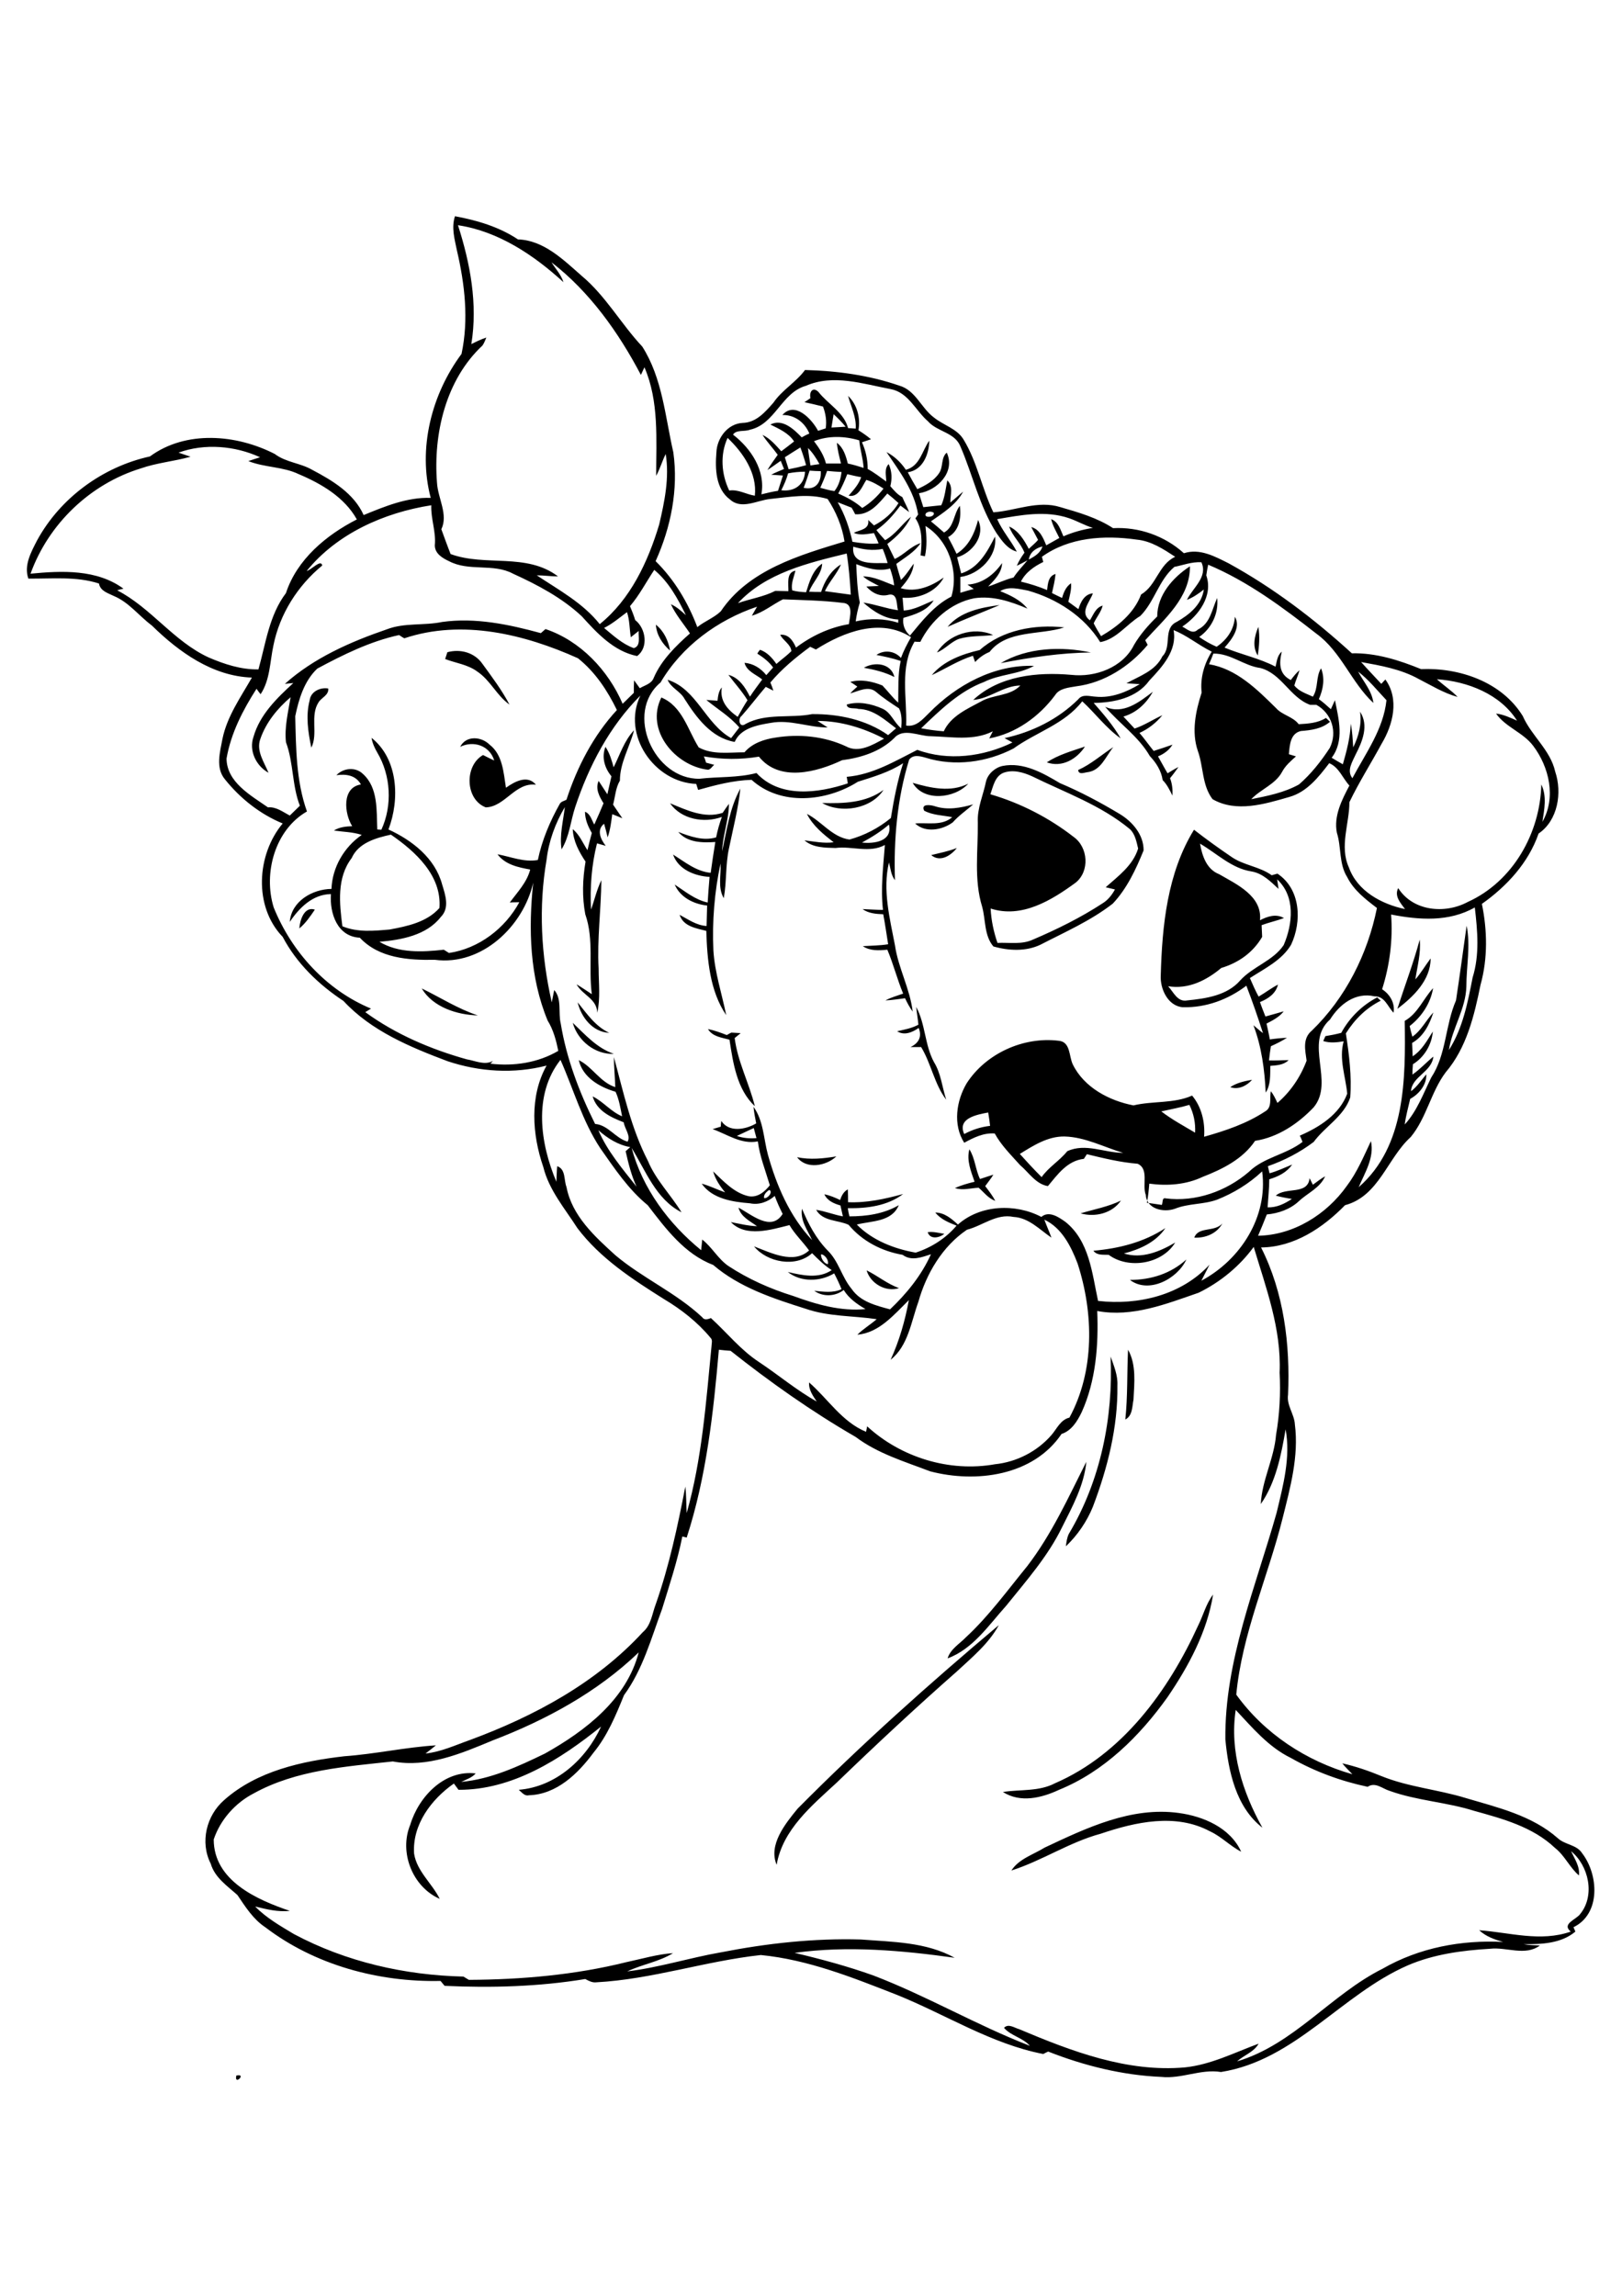 <?xml version="1.0" encoding="utf-8"?>
<!-- Generator: Adobe Illustrator 21.0.2, SVG Export Plug-In . SVG Version: 6.00 Build 0)  -->
<svg version="1.2" baseProfile="tiny" id="Layer_1" xmlns="http://www.w3.org/2000/svg" xmlns:xlink="http://www.w3.org/1999/xlink"
	 x="0px" y="0px" viewBox="0 0 595 842" overflow="scroll" xml:space="preserve">
<path d="M86.7,761.2C90.7,760.3,85.8,765.1,86.7,761.2 M383.2,677.6c15.3-7.2,31.8-15.1,49.2-12.7c9,1.2,18.9,5.4,22.9,14.2
	c-4.1-2.1-7.3-5.6-11.5-7.5c-12.5-6.7-27.3-3.4-40,0.9c-11.5,3.1-21.5,9.9-32.8,13.5C373.8,681.7,379,680.2,383.2,677.6
	 M292.6,663.3c23.4-23.6,48.4-45.9,73.8-67.3c-3.7,6.8-9.8,11.8-15.4,17c-15,13.2-29.7,26.9-44.1,40.8c-9.1,8.4-19.8,17.2-22,30.1
	C281.8,676.6,288,668.9,292.6,663.3 M439.5,596.2c1.9-3.8,2.9-8,5.5-11.4c-2.2,13.7-9,26.3-16.7,37.6c-10.2,14.3-23.3,27.3-39.8,34
	c-6.4,3-14.2,4.9-20.6,0.8c6.4-1,13.2-0.1,19.1-3.2C411.7,643.3,428.6,620.1,439.5,596.2 M376.8,574.4c9-11.7,15.1-25.2,21.7-38.3
	c-0.8,8.6-5.1,16.4-8.9,24c-5.2,10.7-13.1,19.6-20.5,28.8c-6.4,7.1-12.2,15.9-21.5,19.3c1.1-3.5,4.4-5.3,6.8-7.8
	C362.8,592.6,369.6,583.2,376.8,574.4 M392.1,562.5c11.6-19.4,16.3-42.6,15.3-65c1.2,3.4,2.7,6.9,2.5,10.6c0.2,15.3-3.6,30.3-9,44.5
	c-2.2,5.4-5.6,10.4-9.9,14.5C391.2,565.5,391.4,563.9,392.1,562.5 M413.8,495c3.1,5.5,2.3,12.2,2,18.3c-0.5,2.5-0.3,5.9-3,7.3
	C413.7,512.1,413.4,503.5,413.8,495 M317.9,465.9c4.1,2,7.6,5,11.9,6.5C324.9,474,319.3,470.7,317.9,465.9 M414.5,469.4
	c7.7,0,15-2.3,20.7-7.5C431.9,469.1,421.3,474.6,414.5,469.4 M340.3,451.9c2.1-0.3,4.1,0.3,6.1,0.6
	C344.6,454,341.2,454.7,340.3,451.9 M401.1,458.7c9.3-0.8,18.5-3.1,26.4-8.3c-3.5,5.2-9.4,7.8-15.2,9.3c6.5,2.1,13.2-0.7,18.8-4
	c-4.8,7.9-17.1,9.9-24.4,4.5C404.7,460.1,402.4,460.5,401.1,458.7 M438.1,453.9c1.5-4.2,7.4-1.9,10.3-5.2
	C446.4,452.4,442.2,454.1,438.1,453.9 M396.4,445c4.9-1.5,10.1-2.4,14.8-4.7C408,445,401.7,446.5,396.4,445 M292.4,424.4
	c4.8,1,9.6,0.5,14.4-0.3C303.1,427.6,295.8,429,292.4,424.4 M355.6,421.5c2.1,3.3,2.2,7.4,3.9,10.9c1.6-0.5,3.2-1.1,4.9-1.6
	c-0.9,1.5-2,2.8-3,4.2c1.3,1.7,2.7,3.5,3.7,5.4c-2.6-0.9-4.1-3.1-6.1-4.8c-2.9,0.1-5.8,1.1-8.7,0.1c2.3-1,4.7-1.7,7.2-2.3
	C356.2,429.6,354.5,425.6,355.6,421.5 M451.3,398.7c2.4-1.6,5.2-2.2,8-2.7C457.4,398.2,454.2,399.8,451.3,398.7 M259.7,377.4
	c2.4,0.5,4.6,1.3,6.9,2.2c0.4-0.2,1.2-0.7,1.7-0.9c1.1,0.1,2.3,0.1,3.4,0.2c-0.6,0.5-1.7,1.4-2.2,1.8c1.1,8.7,5.3,16.5,7.4,25
	c-6.6-6.2-8-15.9-9.3-24.4C264.7,380.5,261.4,380.2,259.7,377.4 M210.1,375.1c4.6,4.4,8.9,9.3,15.1,11.4
	C218.3,386.8,211.9,381.7,210.1,375.1 M336.1,369.3c3.4,6.3,3.1,13.9,6.5,20.2c2.6,4.2,3,9.2,4.5,13.8c-4.3-5.6-5.5-13.2-9.2-19.3
	c-1.3,0-2.6,0-3.9,0c3-1.4,4.3-3.8,3-7c-2.3,1.6-5.3,2.9-7.9,1.2c2.7-0.6,5.4-1.1,7.8-2.4C336.7,373.6,336.3,371.5,336.1,369.3
	 M211.9,367.6c3.4,4.2,6.5,8.8,11.6,11.2C217.4,378.5,213.2,373.1,211.9,367.6 M154.7,362.5c6.8,3.3,13.3,7.5,20.6,9.9
	C167.7,372.2,158.8,369.4,154.7,362.5 M512.6,370c2.7-8.5,5.9-16.8,8.2-25.4c0.5,5-0.9,9.8-1.6,14.6c2.1-2.4,3.7-5.2,5.6-7.7
	C524.8,359.5,518.4,365.6,512.6,370 M109.8,340.5c0.2-3,1.8-8.2,5.7-6.9C113.8,336.1,112.1,338.6,109.8,340.5 M341.6,313.6
	c3.2-0.8,6.4-1.4,9.4-2.6C348.9,313.7,344.9,316.4,341.6,313.6 M440.2,309.4c0.8,4.5,2.4,9.4,7,11.2c6.4,3.7,15.9,8,15,16.9
	c2.7-1.4,5.9-2.5,8.8-0.8c-2.7,1-5.5,1.6-8.2,2.6c0.1,1.4,0.1,2.8,0.2,4.3c-3.4,5.8-8.7,9.5-15,11.4c-5.5,4.6-12.1,7.9-19.5,6.7
	c2,2.1,3.4,5.9,7,5.2c6.9-0.7,14.7-1.8,19.5-7.4c4.7-5.1,12-7.1,15.9-12.9c3.3-7.7,4.4-17.8-2.4-24.1c0.2,1.2,0.3,2.3,0.5,3.5
	c-2.9-2.7-5.8-5.7-9.9-6.4C451.8,318.5,446.4,313,440.2,309.4 M438,304.3c4.5,3.5,9.1,6.8,13.8,10c4.5,3.1,10.3,3.5,14.7,6.7
	c0.7-0.2,1.4-0.4,2.1-0.6c8.6,5.7,9,17.6,5,26.1c-3.4,5.7-9.7,8.7-15.1,12.2c1,2.3,2,4.6,3.2,6.8c2.4-1.4,4.6-3.1,7.1-4.4
	c-0.8,3.3-3.6,5.2-6.6,6.4c0.6,1.8,1.3,3.5,2,5.3c2.3-0.6,4.5-1.3,6.7-1.9c-1.6,2.1-4,3.3-6.3,4.5c0.4,1.9,0.9,3.9,1.2,5.8
	c2.1-0.3,4.2-0.5,6.3-0.6c-1.9,1.2-3.9,2.2-5.9,3.1c-0.3,1.7-0.5,3.5-0.7,5.2c2.4,0.1,4.8-0.1,7.2-0.1c-1.8,1.8-4.3,1.9-6.7,2.1
	c-0.1,3.3,0.2,6.9-1.7,9.8c-0.4-8.3-1.5-16.8-4.5-24.7c1.2,1,2.3,2,3.5,2.9c-1.9-5.9-3.9-11.7-6.1-17.4c-6.7,5.1-14.8,8.1-23.3,7.9
	c-5.5-0.4-8.4-6.8-8.1-11.7C426.3,339.5,428.2,320.2,438,304.3 M339,297.3c-1.3-2.7,2.5-2.1,4-1.6c4.6,1.5,9.4,0.6,14-0.7
	c-2.5,2.2-5.3,4.1-7.5,6.6c-3.8,2.8-10,4-13.8,0.4c4.6-0.4,9.8,1,13.6-2.3C345.9,299,342.1,299,339,297.3 M301.6,294.5
	c7.8,0.2,16,0,22.5-4.8C319.6,296.7,308.5,298.5,301.6,294.5 M264.9,312.2c1.7-7.8,2.8-16,6.7-23c-0.8,7.4-2.7,14.7-4.2,22
	c-1.3,6-0.8,12.2-1.9,18.2c-2.3-3.9-0.9-8.5-1.2-12.7c-2.2,10.4-3.1,21.2-2.6,31.9c0.5,8.1,3.1,15.8,4.7,23.7
	c-6-8.8-7-20.4-7.3-30.9c-3.8-1-8.4-1.6-9.8-5.9c3.2,1.7,6.2,3.9,9.9,4.1c0.1-2.5,0.1-5,0.2-7.5c-4.9-0.5-9.9-3-11.9-7.7
	c3.8,2.5,7.5,5.6,12.1,6.6c0.2-3.1,0.4-6.3,0.7-9.4c-5.4-0.3-11.5-2.7-13.4-8.2c4.3,2.7,8.5,6.2,13.8,6.7c0.5-3.8,1.1-7.5,1.7-11.3
	c-4.7,0.3-10.2,0.3-13.6-3.7c4.4,1.7,9.2,3.4,13.9,2c0.5-2.5,1.2-5,2.1-7.5c-6.5,2.4-14.9,0.9-19-5c6.1,2.5,12.6,5.7,19.3,3.5
	c0.7-1.1,1.5-2.2,2.3-3.3C267.4,300.6,265.1,306.3,264.9,312.2 M334.8,287.1c6.6,1.9,13.9,3.6,20.4,0.3
	C350.2,292.9,338.8,294.1,334.8,287.1 M367.9,283.5c-3,1.4-3.6,5-4.6,7.8c11,3.2,21.5,8.6,30.5,15.6c5.4,3.8,6,12.6,0.8,16.8
	c-8.9,6.5-19.8,13.2-31.2,9.5c0.2,4.3,1.1,8.5,2.5,12.6c4.3-0.2,8.9,0.7,13-1.2c8.9-3.8,17.6-8.1,25.7-13.4c1.9-1.2,3.3-3,4.4-5
	c-1.1-0.3-2.3-0.5-3.4-0.8c4.6-4.1,10-8,11.9-14.2c-0.6-2.5-1.1-5.3-3-7.1c-10.6-8.8-23.7-13.4-35.9-19.4
	C375.3,283.2,371.4,282.1,367.9,283.5 M367.8,280.9c7.6-1.5,14.8,2.6,21,6.3c7.6,3.2,14.9,7.1,21.9,11.3c4.7,2.8,8.9,7.7,8.8,13.4
	c-2.8,6.9-6.1,14-11.3,19.5c-8.1,6.3-17.5,10.4-26.6,15.1c-5.3,2.5-11.6,2.2-17.2,0.6c-3.4-4-2.8-9.7-4.1-14.5
	c-3.1-10-1.5-20.6-1.6-30.9c-0.3-5.3,2-10.1,3-15.1C362.4,283.8,365,281.5,367.8,280.9 M395.5,282.4c4.7-2.1,8.6-5.6,12.9-8.4
	c-2.8,3.4-4.5,8.6-9.5,9.2C397.8,283.3,395.7,284.3,395.5,282.4 M384,279.6c4.2-2.8,9.3-4.2,14-5.8C395,278.4,389.6,281.6,384,279.6
	 M168.8,273.9c2.2-4.3,7.8-3.8,10.8-0.8c4.8,3.7,5.1,10.2,6,15.8c3.1-2.2,7.9-4.9,11-1.1c-7.6-1-11.3,8.1-18.4,8.3
	c-7.6-2.9-7.9-15.3-1-19.2c1.4,0.7,2.7,1.4,4.1,2C179.6,273.4,173.7,271.5,168.8,273.9 M225.1,281.4c2.3-4.6,3.9-9.8,7.5-13.6
	c-1.6,6.2-5.2,11.9-5.2,18.5c-1.6,2.7-1.7,5.8-2.5,8.8c1.1,1.7,2.3,3.3,3.4,5c-1.2-0.5-2.4-1-3.7-1.5c-0.4,2.8-0.7,5.7-1.7,8.5
	c-0.4-1.7-0.8-3.3-1.3-5c-2.9,2.3-1.2,5.8,0.6,8.1c-1.1-0.3-2.2-0.6-3.2-0.9c-2,7.9-2.6,16.1-2.2,24.3c1.3-3.6,2.1-7.3,3.8-10.8
	c-0.1,10.8-1.6,21.6-1,32.4c0,5.4,0.7,10.9-0.5,16.2c-0.2-5.2-5.4-6.4-7.6-10.4c1.9,1.1,3.7,2.4,5.6,3.6c-1.3-9.8,0.9-19.9-2.4-29.3
	c-1.2-6.3-1-12.9,0.1-19.3c-2.4-3.6-4.5-7.5-4.7-11.9c2.5,2,3.7,5.1,5.4,7.7c0.5-2.1,1-4.2,1.6-6.3c-1.4-2.4-2.5-5-2.5-7.8
	c2,0.8,2.4,3,3.4,4.7c1.2-2.6,2.3-5.2,3.4-7.8c-1.5-2.4-3.1-5.3-1.8-8.2c1.1,1.6,2.1,3.3,3.2,4.9c0.5-2.2,1-4.4,1.5-6.6
	c-2.5-3-3.7-7-2.2-10.8C223.7,276.3,224.4,278.9,225.1,281.4 M405.4,259.2c6.6,3,12.5-1.7,17.5-5.5c-2.4,4.3-6,7.7-10.8,9.1
	c1.4,1.5,2.7,2.9,4.1,4.4c3.6-1.2,6.7-3.3,10.2-4.9c-2.3,2.8-5.1,5-8.4,6.5c1.8,2.1,3.4,4.4,5.2,6.6c2.3-0.7,4.6-1.5,6.9-2.3
	c-1.2,2-3.1,3.4-5.3,4.3c1.2,2.1,2.3,4.2,3.5,6.2c1.3-0.8,2.6-1.6,4-2.3c-1,1.4-2,2.8-3.1,4.1c0.8,2,1,4.2,0.9,6.4
	c-1-2-2-4.1-3.6-5.7c-0.5-3.4-2.4-6.4-4.7-8.8C417.6,270,410.6,265.4,405.4,259.2 M113.6,256.8c0.4-3.2,3.9-4.8,6.8-4.3
	c0.3,2.4-2.4,3.3-3.5,5c-3.3,5-0.1,11.6-2.7,16.7C113,268.4,112.1,262.5,113.6,256.8 M316.9,244.9c3.9-2.3,10-1.7,11.2,3.4
	C324.6,246.5,320.8,245.6,316.9,244.9 M164.1,239.2c4.8-1.3,10,0.1,12.9,4.3c3.5,4.8,7.1,9.6,9.9,14.9c-4.7-3.3-7-8.9-11.8-12.1
	c-3.5-2.6-7.9-3.1-11.8-4.6C163.5,241,163.9,239.8,164.1,239.2 M367.1,243.2c9.8-5.8,22.3-6.2,33.1-3.9
	C389.1,239.4,378,241.1,367.1,243.2 M343.7,239.3c4.1-6.6,13.5-9.7,20.6-6.4c-4.2,0.5-8.4,0.2-12.5,1.4
	C348.8,235.4,346.7,238.1,343.7,239.3 M461.4,240.4c-2.1-3.2-1.2-7.2,0.2-10.5C462.2,233.4,461.9,237,461.4,240.4 M359.4,238.4
	c8.3-7.4,20.2-9.5,31-8.3c-8.8,2.9-21,0.8-27.4,9c-2,0.8-3.8,2.1-5.3,3.7c-0.2-0.6-0.6-1.7-0.8-2.3c-5.4,1.7-10.1,4.8-15.1,7.1
	C346.1,242.4,352.9,239.9,359.4,238.4 M240.6,229.1c2.9,2.3,4.6,5.9,5.2,9.5C243,236.2,240.8,232.8,240.6,229.1 M347.6,229.9
	c4.6-5.6,12.3-7.1,19.1-8C360.3,224.6,353.8,227.1,347.6,229.9 M301.2,460c-0.2,1.3,1.1,3.5,2.5,3.6
	C304.1,462.2,302.6,460.1,301.2,460 M439.7,474.1c-11.9,4.1-24.3,9.1-37.2,6.7c0.5,12.6-0.5,25.6-5.7,37.1c-1.6,3.3-3.7,6.8-7.4,8
	C379,541.3,358,544,341.2,539.6c-9.4-3.6-19.2-6.5-27.3-12.6c-16.1-9.3-31.4-20.1-45.9-31.6c-1.4-0.1-2.8-0.2-4.3-0.4
	c-2,23.2-4.6,46.7-11.8,68.9c-0.4-0.1-1.2-0.3-1.6-0.4c-1.8,9-4.7,17.7-7.4,26.5c-4,10.8-7.1,22.3-14,31.7
	c-3,7.4-6.1,14.9-11.2,21.1c-5.7,7.7-13.5,15.3-23.7,15.6c-1.6,0.4-2.6-1.1-3.7-2c13.6-1.1,24.7-11.2,30.2-23.2
	c-14.9,12-32.5,23.3-52.3,23.2c-0.6-0.8-1.1-1.5-1.7-2.3c-8.3,5.8-15.3,15.1-14.6,25.7c1,6.5,6.6,10.9,9.4,16.6
	c-10-4.4-15-17.1-10.8-27.2c3.1-10.3,12.5-20.2,24-18.8c-1.4,1.6-3.5,2.2-5.3,3.1c10.9-1,21-5.7,30.7-10.4
	c14.8-8.3,29.9-19.8,34.4-37.1c-15.2,14.6-34,24.8-53.6,32.3c-11.5,4.8-24,10.1-36.6,7.7c-17.3,1.9-35.4,3.1-51,11.7
	c-6.8,3.5-12.3,9.7-14.7,16.9c0,15.1,15.8,22.1,27.9,26.2c-4.3,0.5-8.6-0.6-12.7-1.6c4.1,4.2,9.2,7.1,14.2,10.1
	c19.1,10.2,40.7,15.1,62.2,15.6c0.5,0.3,1.5,0.9,2,1.2c19.4-0.1,38.9-1.8,57.8-6.5c5.7-1.2,11.3-2.9,17.1-3.3
	c-5.2,3.2-11.3,4.1-16.8,6.7c11.6-1.4,22.9-5,34.4-7c16.9-3.3,34.1-5.2,51.3-4.7c11.6,0.9,23.9,0.9,34.4,6.7
	c-19.4-2.7-39.2-4.5-58.7-1.8c9.7,2.3,19.4,4.9,28.9,8.3c19.6,7.5,37.8,18.2,57.4,25.8c-2.6-3-6.9-3.6-9.5-6.6
	c1.6-1.7,3.8,0,5.6,0.5c19.2,8.1,39.6,15.9,60.8,14c9.5-1,18.1-5.4,27-8.7c-1.7,3.1-5.4,4.2-7.9,6.5c20.8-6.2,34.4-24.5,53.4-34
	c13.4-7.7,28.9-10.6,44.2-9.8c-3.2-0.9-6.3-2-8.8-4.3c11.1,0.8,22.5,4.4,33.6,0.5c-3.5-2.9,2.1-4.4,3.5-6.5c5.5-6.8,3.1-17.7-3.4-23
	c1.3,2.8,3.3,5.6,2.9,8.9c-3.4-2.9-5.2-7.3-8.8-10.1c-8.1-7.7-19.2-10.7-29.7-13.6c-10.1-3.2-20.9-3.7-30.9-7.3
	c-2.7-0.8-5.3-3.4-8.1-1.5c-9.9-2.1-19.4-5.6-28.2-10.6c-8.2-4-14.1-11.1-20.2-17.6c-2.3,15.1,2.5,30.2,9.8,43.2
	c-9.7-7.5-12.5-20.7-13.6-32.4c-0.3-28.8,11.1-55.8,18.8-83.1c2.4-10,5.2-20.4,3.3-30.6c-1.6,9.4-3.6,19.5-9.1,27.4
	c0.4-8.7,4.9-16.7,5.6-25.4c1.3-7.5,1.7-15.2,1.3-22.8c0.7-16-5-31.1-9.5-46.1C454.8,464.3,447.7,470.2,439.7,474.1 M282.2,436.4
	c-1,0.6-2.2,1.8-1.9,3C281.6,439.7,283.7,437.1,282.2,436.4 M374.1,423.2c2.6,2.9,5.2,5.7,8,8.5c2.6-3.7,6.6-6,9.4-9.5
	c6.7-3.1,13.6,0.6,20.5,0.6c-7.1-2.1-13.9-5.8-21.5-6C384.4,416.7,379.1,420.1,374.1,423.2 M219.5,414.5c3.3,7.7,8.8,14.1,14,20.7
	c-1.9-4.1-3-8.6-4-13c0.4-0.4,1.3-1.1,1.7-1.5C226.7,419.9,222.9,417.5,219.5,414.5 M270.3,416.6c2.3,0.8,4.7,1,7.2,0.8
	c-0.3-1.2-0.7-2.5-1-3.7C274.4,414.7,272.4,415.6,270.3,416.6 M353.7,415.9c3-1.6,6.1-2.6,9.5-3c-0.2-1.6-0.4-3.3-0.7-4.9
	C358.3,408.8,351.1,410.1,353.7,415.9 M426,407.6c3.9,3,8.2,5.3,12.4,7.8c0.2-3.5-0.5-7-2.1-10.2C433,406.2,429.5,406.8,426,407.6
	 M204.1,433.4c0.1-1.9,0.1-3.8,0.3-5.7c3.2,1.1,2.4,5.1,3.4,7.6c2,10.6,10.4,18.2,18,25.1c10,8.4,22.2,13.7,31.8,22.7
	c0.8,1.2,2.1,0.7,3.2,0.3c5.9,5.4,10.9,11.7,17.6,16.1c7.1,4.7,13.7,10.3,21.2,14.5c-1.4-2.1-3-4.3-2.8-7c6.9,6,12.1,14.5,20.9,18.1
	c0.1-0.5,0.3-1.5,0.4-2c12.4,11.4,30.2,16.9,46.9,13.9c7.9-0.8,15.5-4.7,20.7-10.7c2-2.3,3.3-5.6,6.6-6.4c9.3-17.1,8.9-38.3,3-56.5
	c-2.4-6.3-5.8-13.1-12.2-16.1c0.8,2.2,1.8,4.4,2.6,6.6c-4.4-3-8.3-7.3-13.9-7.6c-6.3-1.3-11.3,3.2-17.1,4.7
	c-9,6.1-14.9,16.1-17.8,26.4c-2.7,7.4-3.7,16.1-10.2,21.3c3.2-7,5.3-14.3,6.7-21.9c-5.4,5.3-10.9,12-18.9,12.7
	c2.1-2.1,4.8-3.7,7.1-5.7c-8.7-1.3-17.6-0.9-26-3.8c-12-3.8-24.3-7.8-34-16.1c-10.5-4-17.4-13.3-24-21.9
	c-7.1-5.8-12.2-13.5-17.4-20.9c-6.6-10-9.8-21.6-14.6-32.4C195.5,401.5,198.2,419.5,204.1,433.4 M510.3,335.4
	c0.7,9.2-0.5,18.6-3.3,27.4c2.9,1.9,4.8,5.1,4.2,8.6c-2.2-2.2-3.2-6.1-7-6c-7-1.6-12.8,2.9-16.3,8.5c-9.7,8.6,1.8,22.8-6,32.2
	c-5.7,6-13.1,11-21.5,12.3c-4.5,6.7-12,10.4-19.2,13.2c-6.1,2.9-13,3.4-19.6,2.5c-0.2,2.3-0.4,4.7-0.9,7c1.8,0.3,3.7,0.5,5.5,0.8
	c0.4-0.8,0-2.8,1.4-2.4c11,1.4,22.2-2.6,30.5-9.7c5.5-5.4,13.6-6.3,19.7-11c-0.3-0.8-0.6-1.6-1-2.3c7.2-3.1,14.6-7.8,17.4-15.4
	c-0.6-6.4-3.1-12.7-1.3-19.2c-2.5,0.4-5,0.7-7.5-0.1c0.2-0.5,0.6-1.3,0.8-1.8c1.9-0.3,3.9-0.7,5.8-1.2c3-5.5,7.6-10.1,13.2-13
	c0.3,0.3,1,0.9,1.3,1.2c-5.4,2.7-9.6,6.9-12.8,12c1.2,7.7,2.2,15.7,1.6,23.5c-2.3,6.9-9.2,10.6-13.4,16.3c-5,3.8-10.8,6.8-16.8,8.9
	c0.2,0.9,0.4,1.8,0.6,2.6c2.9-0.8,5.6-2.1,8.3-3.2c-2,2.9-5.1,4.4-8.4,5.4c0,3.4-0.4,6.8-0.6,10.3c3.3,0.1,6.2-1.3,8.9-3.1
	c-2-0.3-4-0.7-5.9-1.2c3.7-3.3,11.7-0.1,12.4-6.4c0.4,0.8,0.8,1.6,1.2,2.4c1.5-1.1,2.9-2.2,4.5-3.1c-1.9,4.3-6.4,6.1-9.6,9.1
	c-3.2,3-7.5,4.5-11.8,4.9c-1,2.6-2.1,5.2-3.2,7.8c13-0.2,25.1-7.8,32.5-18.2c3.8-5,6.2-10.8,8.9-16.5c1.3,6.1-2.2,11.5-4.5,16.9
	c17.3-15.1,17.2-39.9,16.9-61c4.8-2.7,6.8-8.1,10.4-12c-0.9,5.5-4.2,10.5-8.6,13.9c0.3,1.3,0.6,2.6,1,3.9c3.3-2.3,5-6,7.7-8.9
	c-1.4,4.4-3.6,8.8-7.8,11.2c0.1,1.6,0.1,3.3,0.2,4.9c3.4-2.2,5.3-5.8,7.4-9.1c-0.4,4.9-3.2,9.5-7.3,12c-0.1,1.3-0.2,2.5-0.2,3.8
	c2.8-1.9,5.1-4.5,7.7-6.6c-0.6,5.7-7.9,7.3-8.2,12.7c2.3-1.7,3.8-4.1,5.6-6.2c0.2,3.8-2.7,7.3-5.9,9c-0.7,3.1-1.6,6.2-2,9.4
	c4.5-4.9,6.8-11.3,9.7-17.2c5.6-8.5,5.1-19.1,9.1-28.3c1.4-9.1,2.6-18.3,3.9-27.4c1.5,7.4-0.1,14.9-0.1,22.3
	c-0.2,8.2-5.2,15.3-6.4,23.3c5.1-8,6.9-17.4,8.7-26.6c2.6-8.3,1.8-17.2,0.8-25.7C531.5,338.2,520.6,337.4,510.3,335.4 M129,314.7
	c-5.5,7.2-4.5,16.6-3.4,25c5.5,2.3,11.6,1.7,17.3,1.2c6.5-1.2,13.7-2.7,18.3-7.9c0.9-11.9-8.8-20.7-17.8-26.9
	C137.9,307.3,131.5,309.1,129,314.7 M316.2,309c4.4,0.5,11.3-0.4,9.9-6.6C323.1,305,319.7,307.1,316.2,309 M499.3,242.8
	c2.4,2.7,4.9,5.3,7.4,8c0.4-0.4,1.1-1.2,1.5-1.6c5.2,7.2,2.8,16.6-1.4,23.6c-3.9,7.2-8.3,14.1-11.8,21.4c0,7.9-3.7,16.2-0.2,23.9
	c3.1,8.7,12,13.5,20.6,15.3c-1.6-2.2-4-4.7-2.5-7.7c5.4,8.5,17.1,9.6,25.5,5.1c16.6-7.5,26.6-25.3,27-43.1c2.1,4.3,1.1,9.2,0.4,13.7
	c5.1-8.9,2.5-20.1-3.4-27.9c-3.7-4.9-10.1-6.8-13.6-11.8c2.7,0.3,5.2,1.5,7.7,2.6c-6.2-9.8-18.2-14.4-29.4-15.2
	c2.5,2.3,5.3,4.1,7.6,6.5c-5.1-1.4-9.6-4.2-14.3-6.6C513.9,245.4,506.5,244.1,499.3,242.8 M445.1,239.7c-0.5,1.3-1,2.6-1.6,3.9
	c10.1,1.7,17.6,9.2,24.6,16.1c2.3,2.6,6.2,3.1,8.3,5.9c3.4-0.2,7-0.4,10-2.3c0.5,0.5,1,0.9,1.5,1.4c-3,2.6-6.9,3.1-10.7,3.4
	c-3.9,0.9-4.1,5.2-4.4,8.5c0.7,0.2,2,0.6,2.6,0.8c-1.9,1.7-3.9,3.4-5.1,5.7c-2.5,4.6-7.8,6.3-11.3,10c6-1.2,12.1-2.4,17.5-5.4
	c4.4-3.8,8.1-8.5,11.3-13.4c2.9-5.8,0.7-12.7-4.9-15.8c-0.6,0-1.7,0-2.3,0c-7.4-2.7-10.4-11.4-18.2-13.5
	C456.3,244.2,451.5,239.6,445.1,239.7 M430.5,231.1c1.4,7.5-4.2,13.5-8.9,18.5c-4.6,6.4-13,8.1-20.4,8.2c3.6,4.1,7.2,8.3,9.9,13
	c-5.4-3.8-9.3-9.2-14.1-13.6c-6.5,8.4-16.9,11.3-25.2,17.3c-9.8,5.1-21.6,6.7-32.2,3.4c-2.1-0.6-4.6-1.3-6.1,0.7
	c-4.4,14.3-5.7,29.3-5.2,44.2c-1.5-1.9-1.6-4.3-2.2-6.5c-2.4,10.1,0.3,20.5,2.2,30.4c1.2,8.3,5.5,15.9,6.5,24.3
	c-1.1-1.5-2-3.2-2.8-4.9c-2.4,0.3-4.8,0.7-7.2,0.8c2-1.1,4.3-1.7,6.5-2.5c-2.2-5.3-3.6-10.9-5.8-16.1c-3.1,0.3-6.3,0.5-9-1.3
	c3.1-0.2,6.2-0.2,9.3-0.7c-0.6-3.7-1.1-7.3-1.8-11c-2.6-0.1-5.4-0.3-7.6-1.9c2.5,0.1,5,0.3,7.5,0.3c-0.9-7.9,0.1-15.9,0.7-23.8
	c-5.7,3.1-12.1,0.3-18.1,1.1c-3.9-0.1-8.3-0.1-11.4-2.8c3.5,0.4,7.1,1.2,10.7,0.7c-3.7-2.9-7.6-6-9.8-10.4c5.4,2.7,9.2,8.5,15.6,9.4
	c5.5-1.5,10.7-4.2,15.2-7.9c1.1-6.8,2.4-13.6,4.5-20.1c-5.1,3.3-10.9,5-16.6,6.8c-11.5,7.3-28.3,9-39-0.7
	c-6.7,0.2-13.2,1.9-19.6,3.7c-0.2-0.5-0.5-1.6-0.7-2.2c-15.4-0.6-27.4-18-20.5-32.4c-11.3,11.3-18.9,25.8-23.9,40.9
	c-1.7,5.1-2.1,10.8-5,15.5c-0.8-5.2,0.6-10.4,1.2-15.5c-3.5,5.9-5.9,12.5-6.7,19.3c-3,17.4-2,35.2,1.9,52.3c0.3-1.5,0.6-3,0.9-4.5
	c2.9,3.2,1.4,8.3,2.4,12.3c2.1,12.8,6.8,25.2,12.6,36.8c4.8,0.4,7.4,5.2,11.9,6.5c1.3-2.1-1.1-4.8-1.4-7.1
	c-4.7-1.8-9.9-4.2-11.4-9.5c3.9,1.9,6.7,5.6,10.8,7.3c-0.6-3-1.1-6.2-2.4-9c-5.8-1.7-12-5.2-13.5-11.6c5,2.4,7.8,8.1,13.4,9.9
	c-0.1-3.7-0.5-7.3-0.5-11c3.5,12.9,6.3,26.1,12.5,38.1c2.9,7,8.4,12.4,12.3,18.8c-9.4-4.8-13.1-15.2-18.3-23.6
	c4,14.9,13.6,27.8,25.5,37.5c0.1-1,0.3-2.9,0.4-3.9c3.6,2.8,5.8,7.1,9.6,9.7c7.3,4.8,15.4,8.4,23.8,11c8.5,3.1,17.4,5.7,26.5,4.8
	c-3.1-1.8-6.1-3.9-8-7c-3.1,2.4-7.6,2.6-10.8,0.3c3.3,0.3,6.8,0.9,10-0.6c-0.8-2-1.7-3.9-2.7-5.8c-5.1,3.1-12.2,3.3-17-0.5
	c5.2,1.2,11.3,2.6,16.1-0.7c-2.7-1.7-5-4-7.2-6.2c-5.9,5.4-16.5,3.4-21.3-2.5c6.1,2.3,14.5,6.7,20.2,1.5c-2.3-3.2-5.2-5.9-7.2-9.3
	c-6.8,1.7-16,4.6-21.5-1.1c3.2,0.6,6.3,1.4,9.6,1.5c-2.6-1.9-5.9-3.4-6.8-6.8c4.8,2.5,12,9,16.2,2.3c-1.1-2.2-2.1-4.4-2.9-6.6
	c-2.5,2.2-5.8,3.4-9.1,2.7c-6.3-0.5-13.8-1.6-17.7-7.2c3,0.8,5.7,2.2,8.6,3.2c-1.9-2.3-3.6-4.8-4.4-7.7c3.8,3.6,7.7,7.9,13,9.1
	c3.3,0.6,5.9-1.6,7.8-4c-1.6-5.4-3.7-10.6-4.4-16.1c-6.1,1.2-11.2-2.6-16.6-4.5c0.7-0.2,2.3-0.7,3-0.9c0-0.5,0.1-1.6,0.2-2.1
	c2.8,4.3,8.9,3.2,12.8,0.9c-0.4-2-0.8-4.1-1-6.1c3.7,5.1,3.7,11.7,5.3,17.6c3.2,11.4,8,22.6,16.2,31.3c-1.7-3.7-4.4-7.2-3.7-11.5
	c2.3,5.5,5.1,10.9,9.4,15.3c4.1,4,5.2,9.8,8.8,14.1c3.2,4.7,8.9,6.1,14.1,7.5c6.1-5.8,11.5-12.4,15-20.2c-3.4,1.1-7.2,2.6-10.4,0.2
	c-7.6-1.3-14.8-5-19.8-11c-3.8-1.8-9.5-1.2-11.9-5.5c3.3,0.5,6.5,1.8,9.8,2.4c-0.3-1.4-0.6-2.7-0.9-4c-2.4-0.7-4.8-1.7-5.9-4.1
	c2,0.4,3.9,1.2,5.8,2.1c0.5-1.6,1.3-3.1,2.8-3.9c0.1,1.6,0.1,3.1,0.1,4.7c6.9,0.3,13.6-1.2,20.2-3c-5.8,4.4-13.3,5.3-20.3,5.2
	c0.1,0.8,0.4,2.3,0.6,3c6.2,0,12.6-0.9,18.1-4.1c-2.6,6.2-9.9,5.7-15.4,7.1c5.7,5.8,13.7,8.9,21.6,10.3c5.8-1.9,11-5.2,15-9.9
	c-2.8-1.1-5.8-2.3-7.8-4.8c3.3,0,5.9,2.2,8.3,4.4c8.2-7.3,21.1-7.8,30.6-2.8c2.8-2.4,6.4,0.1,8.8,1.8c8.8,7,9.8,18.8,12,29
	c14.7,1.7,30.6-2.1,40.9-13.3c-1,2-2,3.9-3,5.9c14.4-7.7,24.5-23.5,22.3-40.1c-4.8,4.5-10.5,8-16.6,10.4c-5,1.8-10.4,1.3-15.4,3.3
	c-4.2,1.5-10.4,0.1-10.7-5.1c-1.4-3.6,1.3-9.5-3-11.4c-6.3-0.5-12.4-2-18.6-3.5c-0.3,0.4-0.8,1.3-1.1,1.7c-6.1,0.7-9.6,5.7-13.2,10
	c-4.4-0.7-7-5-10.2-7.7c-3.3-3.7-6.9-7.2-9.3-11.6c-4.1-0.3-7.7,1.5-11.2,3.4c-4.2-6.6-2.9-15.4,0.9-21.8
	c7.1-11,20.9-17.2,33.8-15.6c4.3,0.4,3.7,5.6,5.1,8.6c4.1,8.5,13.4,13.4,22.3,15.1c7.1-1.7,14.8-0.6,21.5-3.6
	c3.5,4.2,4.8,9.8,4.4,15.1c7.8-2.2,15.6-4.8,22.4-9.3c2.7-1.5,1.5-5,2.1-7.4c1,1.3,1.7,2.8,2.4,4.3c4.8-4.1,8.5-9.6,10.7-15.5
	c-0.5-3.8-1.6-8.1,1.9-11c12.4-12,20.5-28.1,23.9-45c-4.2-3.2-8.5-6.5-10.9-11.3c-3.1-4.9-2.1-11-3.8-16.3c-1.2-6.1,1.8-12,4.6-17.3
	c-2.5-2.7-3.8-6.7-7.4-8.2c-3.9,5.1-8.2,10.6-14.7,12.4c-9,2.6-19.4,5.8-28.1,0.8c-3.9-5.1-3.3-11.9-5.4-17.7
	c-2.4-7-0.8-14.6,1.4-21.4c-0.6-5.3,0.9-10.5,3.7-15C439.3,236.4,435.4,233,430.5,231.1 M148.3,234.1c-0.5-0.3-1.5-0.9-1.9-1.2
	c-10.6,2.3-20.5,7.2-30,12.3c-4.8,4.5-6.8,11.2-8.1,17.5c0.3,11.7,0.3,23.7,4.3,34.9c-11.7,6.7-16.1,22.6-12.2,35.2
	c6.6,16.3,19.3,30.3,35.7,37.1c-0.5,0.3-1.6,1-2.1,1.3c11.1,8.1,24,13.6,37.2,17.3c3.1,0.5,6.6,2.3,9.6,0.6c-0.2,0.3-0.7,0.8-0.9,1
	c8.6,1,17.4-0.3,24.9-4.7c-0.8-3.9-1.8-7.7-3.9-11.1c-6.6-15.9-7.1-33.6-5.3-50.6c-3.6,16-18.9,30.6-36.1,28.3
	c-9.7,0.2-20.5-0.6-27.5-8.1c-8.3-0.4-11.1-9-10.6-16c-6.7,0.1-11.6,5-15.1,10.2c0.6-7.6,8.3-12,15.3-12.1
	c0.3-7.9,4.6-15.3,11.1-19.8c-3.3-1.1-6.8-1.1-10.2-1.6c2-1.3,4.4-1.5,6.7-1.6c-2.9-4.6-3.9-14.2,3.2-15.3c-1.9-3.4-5.4-3.9-9-3.4
	c2.6-2.7,7-3.1,9.7-0.5c5.7,5.1,5,13.5,5.3,20.4c0.4,0,1.1,0.1,1.5,0.1c4.1-8.9,3.5-19.9-1.5-28.3c-1-1.7-1.8-3.5-2.1-5.4
	c9.8,7.8,10.4,22.6,6.2,33.6c8.7,4,17.1,10.5,19.7,20.2c1.2,3.9,2.8,8.6-0.5,11.9c-5.2,6.7-14.4,8.4-22.5,9.1
	c7,4.2,15.7,3.8,23.6,2.9c0.5,0.3,1.4,0.9,1.9,1.2c10.9-1.6,20.6-9,25.8-18.6c-0.9,0-2.6,0-3.5,0.1c2.8-3.8,6.3-7.4,7.5-12.1
	c-4.4-0.8-9.2-1.8-12-5.6c4.9,0.9,9.7,3,14.8,2.1c1.5-7.2,4.4-14.1,8-20.5c0.5-1,1.6-1.1,2.5-1.6c3.9-12,9.9-23.6,18.5-32.9
	c-3.5-7.2-8-14-14.3-19C192.4,232.6,169.5,227,148.3,234.1 M299.3,238.2c-0.7-0.3-1.4-0.7-2.1-1c-5.3,3.9-10.4,8.1-14.6,13.1
	c0.4,1,0.8,2,1.1,3c-0.9-0.5-1.9-0.9-2.8-1.4c-3,3.5-5.8,7.2-8.8,10.6c-1.6,1.1-0.8,4.7,1.4,3c7.6-4.1,16.3-2,24.4-3.6
	c9.7-0.1,19.8,2,27.9,7.7c1-0.8,1.9-1.7,2.9-2.5c-4.1-3.1-8.3-7-13.8-7.1c-1.3-0.5-4.1,0.3-4.3-1.6c4.3-1.3,9.1-0.3,13.1,1.5
	c3.2,1.4,4.2,5.1,6.9,7.2c0.2-2.4,0.3-5.1-0.8-7.3c-2.9-1.9-5.8-3.8-8.5-6.1c-2.8-2.3-6.4-0.2-9.4,0.6c0.8-0.9,1.7-1.7,2.6-2.5
	c-0.9-0.6-1.7-1.2-2.6-1.7c3.9-1.1,8.1-0.2,11.8,1.3c2,2.1,3.7,4.4,5.8,6.3c0.1-5.1-0.2-10.3,0.9-15.3c-2.9-1-5.9-1.6-8.9-2.2
	c2.9-2,6.7-1.5,9,1.1c1-2.7,2.3-5.2,3.7-7.6C323.1,226.5,309.5,231.7,299.3,238.2 M221.6,230.3c3.4,2.8,6.7,5.9,10.9,7.4
	c2.7-0.8,1.6-4.2,1.8-6.3c-1,0.8-1.9,1.5-2.9,2.3c-0.5-3.1-0.4-6.2-1.4-9.2C227.3,226.5,224.6,228.8,221.6,230.3 M443.2,207.1
	c-0.3,1.3-0.5,2.6-0.7,3.9c2.6,7.5-2.8,14.8-8.8,18.8c1.8,0.9,3.8,3,5.7,1.1c4.6-2.2,5.2-7.5,7.1-11.6c0.6,5.6-2,11.1-6.6,14.3
	c2,1.4,4.1,2.6,6.4,3.6c3.8-2.6,6.4-6.3,6.7-11c2.3,3.9-1.2,8.4-3.8,11.3c6.2,2.6,12.8,3.9,18.7,7c0.5-1.9,0.6-4.1,2.3-5.5
	c-1,4.2-1.1,8.2,3.3,10.4c1-1.3,2-2.6,3.2-3.6c-0.5,1.9-1.4,3.7-1.9,5.6c1.7,2.2,4.5,3,6.8,4.1c2.1-3.2,1-7.2,3-10.4
	c1.5,3.7,0.8,7.7-0.8,11.3c1.5,1.1,3,2.4,4.4,3.7c0.5-1.1,1-2.2,1.5-3.3c1.4,6.9,3.5,14.9-1.2,21.1c1.3,0.8,2.7,1.6,4.1,2.4
	c1.4-4.9,2.7-9.8,2.9-14.9c0.6,2.9,0.7,5.8,0.9,8.7c2-4.1,3.2-8.5,2.5-13.1c3.3,5,0.9,10.9-1.6,15.7c-1.2,2.7-3.4,5.9-1.2,8.7
	c4.9-9.2,11.4-18,12.5-28.6c-3.4-3.6-6.5-7.5-10.4-10.5c2,3.8,5.1,7.1,5.6,11.5c-8.1-7.5-11.8-18.8-20.9-25.4
	C470.5,222.7,457.7,213.2,443.2,207.1 M314.1,206.9c0.2,4.7,0.4,9.5,1.3,14.1c-0.7,2.3-1.2,4.6-1.5,6.9c5.2-1.2,10.6-1.1,15.6,0.5
	c0-0.3,0-0.9,0-1.2c-4.9-0.2-9.2-3-12.8-6.2c4.3,0.6,8.4,2.2,12.7,2.8c-0.6-2,0-6.3-3.3-5.7c-3.2,0.9-6.2-0.6-8.3-3
	c1.5-0.1,3-0.1,4.6-0.2c-2-1.1-4.1-2-5.8-3.5c4.1,0,7.7,2,11.4,3.3c-0.2-2.1-0.8-4.2-1.5-6.2C322.3,209.7,318.1,208.4,314.1,206.9
	 M430.8,207.9c-5.7,4.8-7.3,12.8-12.5,18c-5,3-8.7,8.5-14.7,9.6c-5.9-9.5-15.9-15.9-26.5-18.9c-3.3-0.6-7.1-1.7-10.2,0.2
	c3.7,1.5,7.4,3.2,10,6.4c-6.1-2.6-12.7-4.8-19.5-3.8c-8.7,1.7-15.9,8.2-19.8,16c-0.5,0-1.6,0-2.1-0.1c-5.6,9.5-2.7,20.5-3.1,30.8
	c3.8,0.6,6.1-2.4,8.5-4.7c10-10.2,23.8-17.7,38.4-17.2c-5.7,3.2-12.5,3-18.3,5.9c-9.1,3.4-16.2,10.4-23.1,17
	c2.8,0.5,5.5,0.9,8.3,1.1c2.6-5.6,8.6-8.2,13.6-10.9c4.6-2.7,10.7-1.9,14.5-5.9c-6.3,0.1-11.1,4.8-17.3,5.3
	c9.6-8.9,23.5-10.3,36-9.2c8.8,1,18.9-2.7,23-11c2.3-3.9,5.3-7.3,8.5-10.4c0-7.8,5.7-14.3,12-18.4c0.1,11.5-9.4,19.3-16.4,27.1
	c0.2,0.4,0.7,1.3,0.9,1.7c-6.6,7.9-15.9,13.9-26.2,15.2c-2.8,0.5-6.2,0.7-7.8,3.3c-5.9,7.9-14.4,14-24.1,15.8c0.3-0.7,1-2,1.3-2.6
	c-7.1,3.6-15.2,2-22.8,1.8c-4.4,0-10-3.2-13.4,0.7c-5.1,5-12.2,7.2-19.1,8.1c-9.3,4.4-23,8.1-30.5-1.3c-6.6,1.1-13.5,1.1-20.2-0.1
	c0.3,0.7,0.6,1.5,0.8,2.3c0.7,0.2,2.2,0.6,3,0.8c-0.8,0.6-1.3,1.7-2.3,1.8c-12-1.4-23.1-14.5-17.1-26.5c7.7,3.2,9.7,11.9,13.7,18.3
	c5.1,2.8,11.2,1.8,16.8,1.8c2.8-3.3,7.2-4.8,11.4-5.4c8.7-1.4,17.8-0.5,25.8,3.2c4.7,2.6,9.8-0.5,14-2.8c-7.5-3.9-15.8-6.5-24.4-6.5
	c1.2,0.8,2.5,1.6,3.7,2.4c-7,0-13.8-3-20.8-1.7c-4.9,0.8-11.1,1.9-13.3,7c-8.6-1.5-14-8.9-18.4-15.8c-1.5-2.8-5-4-6.2-7
	c10.7,3.4,13.8,16.1,23.3,21.4c1-1.3,2-2.6,3-3.9c-3.5-4.1-8.1-6.8-12.1-10.1c1.4,0.1,2.7,0.2,4.1,0.3c0.2-1.7,0.4-3.6,1.6-4.9
	c-0.9,4.9,2.1,8.2,5.8,10.8c1.2-2.1,2.3-4.1,3.6-6.1c-2-3.3-4.7-6.2-7-9.3c3.9,1,6.2,4.6,7.9,8c1.4-2.2,3-4.2,4.5-6.3
	c-2.3-1.9-5.6-2.9-6.5-6.1c3.2,0.2,6,2,8,4.5c0.8-0.9,1.7-1.9,2.5-2.8c-1.5-2.1-3.6-3.7-5.8-5.1c0.2-0.4,0.7-1.1,1-1.4
	c2.6,0.9,4.5,3,6,5.2c1.8-1.6,3.8-3,5.5-4.7c-0.2-2.5-3-3.8-4.1-6c3.1-0.3,4.7,2.2,5.8,4.7c5.7-4.3,12.3-7.4,19.4-8.6
	c0.3-2.7,1.9-7.6-2.3-7.8c-7.3-0.9-14.6-1-21.9-1.3c-3.8,1.9-7.2,4.8-11.4,6c0.6-1.1,1.3-2.2,1.9-3.3c-14.5,4.9-27.6,14.5-35.4,27.8
	c-13.3,11.1-2.4,35.6,14.3,35.3c7-0.8,14-0.3,20.9-2.1c8.6,9.3,22.6,7.4,33.5,3.8c-0.1-0.6-0.3-1.8-0.4-2.4
	c9.5-0.8,17.6-5.7,25.9-9.9c11.3,4.2,24.3,2.5,34.9-2.7c-0.7-0.4-2.2-1.2-2.9-1.6c10.1-2.2,19.6-6.9,27-14.2c1.6-2.1,4.2-1.1,6.4-1
	c5.8,0.6,11.4-1.7,16.2-4.6c-1.6-0.1-3.3-0.2-4.9-0.3c4.8-2.7,10.6-4.5,13.2-9.9c3.6-3.6,0.1-10.2,5.2-12.6c4.6-2.6,9.2-6.3,10-11.9
	c-1.9,1.5-3.9,2.9-6.2,3.8c2.1-4.4,7.8-8.4,5.3-13.8C437.1,206,433.9,207.3,430.8,207.9 M270.7,221.2c4.5-1.6,9.4-2.3,13.7-4.5
	c1.6,0,3.2,0.1,4.8,0.1c0.1-2.5-0.9-6.9,2.6-7.5c-0.6,2.4-1.7,4.7-1.2,7.2c1.7,0.5,3.4,0.6,5.1,0.7c1.2-3.8,2.4-8.1,5.9-10.5
	c-0.2,4-3.5,6.7-4.8,10.3c1.5,0.1,2.9,0.1,4.4,0.1c1.3-4,3.6-7.9,7.3-10.1c-1.5,3.5-4.3,6.3-5.9,9.8c3.2,0.4,6.3,0.9,9.5,1.3
	c-0.3-5-0.7-10.1-1.5-15.1C296.3,206.5,281,210.1,270.7,221.2 M377.4,205.2c2.1-1.1,4.3-2.4,5-4.8C380,201,377.8,202.5,377.4,205.2
	 M313,200.5c-0.8,7.1,7.9,5.9,12.6,6c-0.5-1.8-1.1-3.5-1.8-5.2C320.1,202.1,316.5,201.5,313,200.5 M382.2,204.2
	c0.2,0.6,0.3,1.2,0.5,1.9c-3.3,1.6-6.5,3.8-8.2,7.2c3.3,0.8,6.5,1.8,9.6,3.1c0.3-2.3,0.4-5.1,3.1-5.9c-0.2,2.4-0.8,4.7-1.3,7
	c1.2,0.6,2.4,1.2,3.7,1.8c0.6-2.1,1.4-4.1,3.3-5.4c0.2,2.3-0.5,4.6-1,6.8c1.2,0.9,2.5,1.8,3.7,2.7c0.8-2.6,2.2-5.5,5.3-5.8
	c-1.1,3.2-5,7-1.1,9.9c1.3-2,2.1-4.7,4.7-5.4c-0.6,2.4-2.3,4.3-3.3,6.5c0.8,1.6,1.7,3.1,2.7,4.7c6.2-3.6,12.1-8.4,14.7-15.3
	c5.6-3.2,6.4-11,12.5-13.8c-4.3-2.8-8.8-5.8-14.1-6.3C405.1,196.2,392.2,197,382.2,204.2 M339.7,188.2c-1.3,2,3.5,1.6,2.8-0.2
	C341.5,187.5,340.6,187.5,339.7,188.2 M112.5,209.4c1.6-0.3,5.3-4.5,5.7-2c-9,7.4-15.6,17.8-17.9,29.3c-1.3,6-1.2,12.6-4.7,17.9
	c-0.4-0.5-1.2-1.5-1.5-2c-5,7.8-9.4,16.3-11,25.6c0.1,8.7,8.9,13.5,15.2,17.9c3-0.3,5.5,1.7,8,3c1.2-1.2,2.5-2.4,3.7-3.6
	c-2.9-7.5-2.3-15.8-5.1-23.3c-0.6-5.5,0.8-11,1.7-16.5c-4.8,4.1-9,9.2-11.1,15.3c-1.6,4.4,1.4,8.5,3,12.4c-4.6-2.5-7.3-8.2-5.5-13.2
	c2.3-8.1,8.6-14.2,14.6-19.7c-0.8,0.1-2.4,0.2-3.1,0.3c10.6-9.5,24-15.4,37.4-20c6.5-2.5,13.6-1.3,20.3-2.7
	c12.2-1.7,24.5,0.9,36.2,4.1c0.6-0.5,1.1-1,1.7-1.5c12.8,4.3,23,15.1,28.3,27.4c1.4-1.3,2.7-2.7,4.1-4c0-1.5,0-3.1,0.1-4.6
	c0.7,1,1.4,1.9,2.1,2.9c1.8-1.1,4.3-1.6,5.1-3.8c2.8-6.5,8-11.6,13.3-16.3c-2.4-3.6-5.2-6.8-7-10.7c2.1,0.9,3.8,2.5,5.5,4
	c-3-6.1-6.3-12.2-11.6-16.6c-3,4.5-5.4,9.2-8.9,13.3c0.7,1.7,1.4,3.4,1.9,5.1c3.9,3,5,10.1,0.7,13.2c-8.5-1.7-14.7-8.4-20.3-14.6
	c-7.3-6.8-16.2-11.5-25.2-15.6c-7.2-3.9-16.2-0.7-23.5-4.6c-2.4-1.1-5.2-2.8-5.2-5.8c0.5-5-1.5-9.7-1.3-14.7
	C140.9,188,123.6,195.7,112.5,209.4 M325.5,181c-3.1,3.6-6.5,8-11.8,7.6c-0.4-0.8-0.8-1.6-1.3-2.4c-1.7-0.7-3.4-1.3-5.1-2
	c2.6,4.5,4.3,9.4,5.4,14.5c3.2,0.5,6.4,0.9,9.6,0.6c-0.5-1.3-1.1-2.5-1.7-3.8c-2.4,0.3-5.1,1-7.4-0.1c2.3-1.1,5.8-1.2,5.3-4.7
	c0.7,0.7,1.4,1.3,2.1,2c3.7-1.9,6.9-4.7,9-8.2C328.3,183.3,326.9,182.1,325.5,181 M310.8,173.9c-0.9,2.4-2,4.8-3.3,7.1
	c3.2,1.4,6.2,3,8.8,5.3c3-1.8,5.6-4.3,7.8-7.1c-1.9-1.3-4-2.5-6.3-3.2c-1.6,2.4-2.8,6.5-6.5,5.8c1.8-2.1,3.7-4.1,4.6-6.8
	C314.1,174.7,312.5,174.3,310.8,173.9 M289.1,173.6c-0.6,2.2-1.5,4.2-2.5,6.2c4.7,0.6,8.5-1.9,8.7-6.8
	C293.2,173,291.1,173.2,289.1,173.6 M303.4,172.7c-0.7,2.1-1.6,4.2-2.5,6.2c1.7,0.4,3.4,1,5.2,1.2c1.6-2,2.3-4.5,2.6-7
	C306.9,173,305.2,172.9,303.4,172.7 M297,172.6c-0.7,2.1-1.4,4.3-2.2,6.3c4.5,1,6.5-2.1,6.3-6.1C299.8,172.8,298.4,172.7,297,172.6
	 M296.4,164.3c0.2,2.1,0.6,4.3,0.9,6.4c1.1-0.2,2.2-0.3,3.3-0.5C299.4,168,298.1,166,296.4,164.3 M287.9,167.7
	c0.5,1.5,0.9,2.9,1.4,4.4c2.1-0.4,4.3-0.9,6.4-1.5c-0.6-2.2-1.3-4.4-2.1-6.5C291.6,165.3,289.8,166.5,287.9,167.7 M65.5,166
	c1.5,0.5,2.9,1,4.4,1.5c-6,1.7-12.3,2.2-18.3,4.3c-18.5,5.7-33.8,20.3-40.4,38.6c11.4-1.1,24.3-1.7,34.1,5.5
	c-0.6,0.1-1.8,0.4-2.3,0.6c12.4,6.4,20.7,18.7,33.5,24.6c5.8,2.5,11.9,4.5,18.3,4.4c2.7-9.5,3.9-19.8,10.1-28
	c4-12.3,14.8-21.3,26-27c-4.5-8.1-13-13.1-21.3-16.6c-5.8-2.8-12.5-2.4-18.5-4.8c1.4-0.5,2.8-0.9,4.3-1.4
	C86.3,163.5,75.1,162.5,65.5,166 M267.5,179.9c3.3-0.5,6.2,1.4,9.4,1.9c0.9-8.2-4.3-15.8-10-21.2
	C264.1,166.7,264.6,173.9,267.5,179.9 M298.6,161.8c1.9,2.5,3.6,5.1,4.4,8.2c1.8,0,3.7,0,5.5,0c-0.6-2.5-1.3-5-1.5-7.6
	c2.4,1.8,3.3,4.8,4,7.6c2,0.4,3.9,1,5.8,1.6c-0.2-3.4-1.3-6.7-1.6-10.1C309.8,159.9,303.9,159.7,298.6,161.8 M305.8,151.9
	c-0.3,1.6-0.5,3.3-0.8,4.9c1.7-0.1,3.4-0.2,5.2-0.3C308.9,154.9,307.4,153.4,305.8,151.9 M295.6,141.5c-8.9,2.5-11.3,14.1-20.5,16.1
	c-2,0.8-5-0.1-6.2,1.8c6.6,5.1,12,13.2,10.4,21.9c2-0.5,4.1-1,6.1-1.3c0.6-1.9,1.2-3.7,1.8-5.6c-1.4-0.1-2.9-0.2-4.3-0.3
	c1.5-0.8,3.1-1.4,4.7-2.1c-0.3-0.7-0.9-2.2-1.2-3c-1.6,1.1-3.2,2.3-4.9,3.4c1.2-2,2.5-3.8,3.8-5.6c-1.8-2.5-3.9-4.7-5.6-7.3
	c2.8,1.3,4.9,3.8,6.9,6c1.6-1.2,3.2-2.4,4.7-3.6c-2-3.1-5.5-4.6-8.7-6.2c4.4-2.3,8.6,1.7,11.5,4.7c0.9-0.5,1.8-1,2.8-1.4
	c-1.7-4.1-5.4-6.9-9.9-6.8c4.6-5.2,10.8,1.5,13.1,5.8c0.7-0.2,2.1-0.7,2.8-0.9c0.4-2.7,0-5.4-1-8c-2.3-0.6-4.5-1.1-6.8-1.6
	c0.6-0.4,1.7-1.1,2.2-1.5c-0.5-2.2,0.8-4.3,2.9-2.3c3.5,4.5,9.4,7.5,10.9,13.3c0.9,0.1,1.9,0.1,2.8,0.2c0.3-4.2-1.7-8-2.8-12
	c3.4,3.2,4.6,8.2,3.8,12.6c1.6,1,3.2,2.1,4.6,3.3c-1.1,0.4-2.2,0.7-3.3,1.1c1.4,3.1,2.1,6.4,2.1,9.8c2.4,1.3,4.6,3,6.8,4.6
	c0-2.2-0.8-4.7,0.9-6.4c1.2,2.6,1.3,5.4,0.6,8.1c1.3,1.5,2.6,3.1,4.4,4c0.8,1.9,1.8,3.6,2.5,5.5c-1.1-0.8-2.1-1.6-3.2-2.4
	c-2.5,3.4-5.3,6.6-8.8,9c1,1.3,2.1,2.5,3.2,3.7c3.8-2.1,6.2-5.9,9.5-8.6c-1.9,4.1-5.2,7.3-8.7,10c0.9,1.8,1.8,3.7,2.7,5.5
	c3.4-1.5,5.9-4.7,9.5-5.8c-2.2,3.3-5.8,5.3-8.9,7.6c0.5,2,1.1,3.9,1.7,5.9c1.9-1.8,3.2-4,4.7-6c-0.3,3.6-2.5,6.4-4.8,9
	c5.7,1.7,11.3-0.7,15.8-3.9c-2.8,5.3-9.2,7.9-15.1,7.4c0.1,1.6,0.3,3.1,0.4,4.7c4-0.2,7.4-2.3,11-3.7c-2.4,3.8-6.9,5.2-11.1,6.4
	c-0.4,2.5,0.5,4.8,2.4,6.5c4.4-5.3,8.9-11.1,15.2-14.3c2.8-9.4-1.1-20.7-9.5-25.9c0.4,3.7,0.6,7.5-0.2,11.1
	c-0.4-0.1-1.2-0.2-1.6-0.3c0.5-4.5,0.8-9.7-1.9-13.6c0.3-0.4,0.8-1.1,1-1.4c-1.4-8.7-6.8-15.8-11.6-22.9c2.9,1.5,5.3,3.8,7.1,6.5
	c5.2-1.4,5.9-6.9,8.6-10.7c-0.1,4.9-2.3,10.8-7.9,11.6c1.1,2.1,2.3,4.2,3.5,6.2c3-1.4,6.1-3,8-5.9c1.6-2.3,0.6-5.6,2.8-7.5
	c3.3,7.1-3.5,13.9-10.2,14.9c0.5,1.7,1.1,3.4,1.6,5.1c2.2-0.2,4.4-0.5,6.6-0.7c1.3-2.9,1.6-6.1,2.2-9.1c2.3,2.1,1.1,5.4,1.1,8.1
	c1.6-1.3,3.1-2.7,4.7-4c-2.4,4.7-7.5,7.9-11.8,10.9c1.6,1.3,3.2,2.7,4.8,4.1c3.8-2.1,3.4-6.7,5.8-9.8c0.6,4.4-0.2,9.2-4.3,11.5
	c1.1,2,2.1,4,3.1,6.1c4.5-2.8,6.6-7.5,7.9-12.4c2.8,5.8-2.2,12.1-7.7,13.7c0.5,2,1,4,1.5,5.9c6.4-2,9.6-8,12.4-13.5
	c1,7.2-5.8,13.9-12.7,14.8c0,1.9,0,3.8,0,5.8c1.6-0.5,3.3-1,4.9-1.4c-0.6-0.4-1.7-1.2-2.3-1.6c5.4-0.3,9.7-3.6,12.7-7.9
	c-0.1,3.6-2.8,6.2-5.1,8.6c3.1-1,6.1-2.5,9.3-3.3c1.5-2.3,3.4-4.2,5.1-6.3c-1.3,0.7-2.6,1.4-3.9,2c0.7-1.7,1.7-3.3,2.8-4.8
	c-1.3-3.5-4.4-6-5.6-9.6c3.5,1.6,5.5,5,7.2,8.2c1.1-1.1,2.4-2.1,3.4-3.3c-0.8-1.6-1.7-3.1-2.5-4.7c3.1,0.8,4.4,4,5.5,6.7
	c1.6-0.9,3.2-1.8,4.8-2.7c-1.1-2.3-2.4-4.4-3-6.9c2.7,1,3.4,3.9,4.5,6.3c3.4-1.5,7.1-2.5,10.8-3.1c-3-0.9-5.7-2.5-8.6-3.5
	c-8.6-3-17.8-1.2-26.5,0.3c1.9,4.3,5,7.8,7.2,11.9c-3.4-0.9-5.5-4-7.4-6.7c-6.3-9.8-8.7-21.3-13.3-31.9c-2.1-5.2-8.5-5.3-11.9-9.2
	c-4.6-4-7.2-10.6-13.7-11.8C316.6,140.8,305.7,137.1,295.6,141.5 M168,82.6c4.5,14,7.3,28.9,4.9,43.6c1.8-0.9,3.6-1.8,5.5-2.4
	c-0.4,1-0.8,2-1.4,2.9c-13.5,12.6-18.1,32.4-16.7,50.3c0.3,5.7,4.2,11.7,1.6,17.1c1.1,3,2.2,6.1,3.4,9.1c12.8,4.7,27.8-0.6,39.4,8.2
	c-2.6,0-5.2-0.4-7.8-0.4c8.1,5.4,16.9,10.1,23.1,17.9c11.3-9.1,17.7-22.9,21.8-36.5c2-8.5,3.8-17.2,2.4-25.9c-1.3,2.6-2.1,5.5-3.5,8
	c0-13.3,1.1-27.3-4.3-39.8c-0.3,0.7-1,2.1-1.3,2.8c-8.2-15.6-18.8-30.5-32.8-41.3c1.5,2.4,3.5,4.5,4.4,7.3
	C195.9,93.6,182.8,84.8,168,82.6 M166.9,79.3c8.1,1.5,16.2,3.9,23.1,8.5c9.4,0.3,16.6,7.4,23.3,13.3c8.9,7.4,14.5,17.7,22.3,26
	c7.4,11.6,8.4,25.7,11.4,38.8c1.9,13.6-0.9,27.5-6.5,39.9c6.9,6.8,11.9,15.2,15.3,24.2c2.7-2.2,6.1-3.4,8.6-5.8
	c10.2-15.2,28.9-20.6,45.4-25.6c-0.9-5.6-3.1-10.9-6.2-15.6c-6.9-2.1-14.1-0.7-21.1,0c-4.8,0.5-10.5,4-14.7,0.2
	c-5.3-3.9-5.5-11.3-5-17.3c0.2-5.2,4.1-10.5,9.6-10.8c5-0.1,8.3-4,11.3-7.4c3.2-4.7,8.3-7.5,11.6-12c11.7,0.3,23.5,1.9,34.5,5.7
	c6.1,1.7,8.1,8.3,12.9,11.8c3.5,2.8,8.3,4,10.7,7.9c5.1,8.3,6.8,18.1,11,26.8c8.2-0.6,16.4-4.5,24.6-1.9c6.6,1.9,13.5,3.9,19.3,7.7
	c9.5-0.5,18.9,2.8,26,9.2c5.8-1.9,11.4,1.2,16.4,3.7c16.4,9,31.4,20.4,45.2,33c8.8-0.2,17.3,2.5,25.4,5.8
	c14.1-0.6,29.6,4.7,37.3,17.2c3.2,7.3,10.1,12.4,11.9,20.4c2.6,7.7,1,17.9-6.1,22.7c-3.7,10.7-11.6,19.3-20.8,25.8
	c2,9.7,2.2,20-0.5,29.7c-2.3,11.3-5.1,23.1-12.8,32.1c-5.4,7.2-7,16.7-12.8,23.7c-8.6,7.8-11.7,21.7-24.1,25
	c-8.1,8.3-18.7,15.4-30.8,15.5c8.4,16.6,10.7,35.6,9.9,54c-0.6,3.9,2.3,7.1,2.5,10.9c1.5,11.7-1.7,23.2-4.5,34.4
	c-5.4,21.6-14.9,42.4-17,64.7c10.3,14.3,25.7,24.4,42.6,29.2c-1.2-1.3-2.6-2.6-3.7-4c4.9,1.1,9.8,2.8,14.4,4.7
	c9.9,4,20.7,4.9,30.8,8c11.8,3.5,24.4,6.4,33.9,14.8c2.6,2.4,6.9,2.3,8.9,5.5c6,7.8,6.9,22.2-3.2,27.1c0.2,0.4,0.5,1.2,0.7,1.6
	c-5.2,4.4-12.5,4.7-19,4.6c2,0.4,4,0.4,6,0.5c-5.4,4-12.2,0.5-18.3,1.2c-10.2,0.6-20.7,2-30.2,6.1c-24.3,10.6-41.3,34.8-68.5,39.1
	c-7.4-1.2-14.5,2.6-21.9,1.8c-14.2-0.6-28.3-4.1-41.5-9.3c-0.5,0.2-1.4,0.7-1.8,0.9c-19.1-3.7-35.8-14.5-53.7-21.7
	c-16.1-6.3-32.5-12.9-49.9-14.6c-20.3,2.2-39.9,8.9-60.3,10c-1.5,0.2-2.8-0.5-4.1-1.2c-17,2.8-34.4,3.3-51.6,2.5
	c-0.5-0.6-1-1.2-1.5-1.8c-22.7,0.5-46.1-5.8-64.3-19.7c-4.4-2.9-7.3-7.5-10.2-11.8c-3.8-3.4-8.3-6.4-9.8-11.5
	c-4-7.9-1.6-17.7,5-23.4c12-10.6,28.4-14.2,44-16c11.3-0.8,22.4-3.3,33.6-4c-1.2,1-2.5,2-3.8,3c5.7-0.6,11-3.1,16.4-5
	c23.5-8.7,46.2-20.9,63.3-39.5c3.1-2.6,3.4-6.8,4.8-10.4c4.9-14,8-28.5,10.8-43c0.4,3.2,0.3,6.5,0.5,9.7c5.6-19.8,7.1-40.6,9.1-61.1
	c0-1,0.5-2.3-0.3-3.1c-4.8-5.8-10.8-10.5-17.2-14.3c-11.6-7.3-23.3-14.9-31.7-26c-4.6-7.2-10.4-13.9-12.5-22.4
	c-4.1-11.9-5.1-25.9,1.2-37.2c-12,3.1-24.6,2.3-36.3-1.6c-13.8-5.2-28-11.1-38.2-22.1c-9.1-6-17.2-13.8-22.3-23.5
	c-10.7-11.1-9.6-30.1,0-41.6c-8.3-3.4-15.6-9.2-21.2-16.2c-3.5-4.2-1.8-10-0.9-14.8c1.7-8.3,6.7-15.3,10.8-22.5
	c-14.5-0.5-26.8-9.4-36.7-19.1c-4.7-3.5-8.4-8.5-13.9-10.8c-2.2-1.1-5-1.8-5.5-4.6c-8.4-2.7-17.2-1.7-25.9-1.8
	c-1.7-4.9,1-9.7,3.2-14c8.5-15.6,24.1-27,41.4-30.8c13.2-9.7,31.8-8.1,45.8-0.9c4.1,3.1,9.4,3.3,13.7,5.8
	c7.4,3.9,15.3,8.6,18.9,16.6c7.8-3.2,16-6.6,24.6-6.3c-4.8-18.1,0.3-38,11.3-52.8c2.7-12.6,1.2-25.6-1.7-38
	C166.8,87.8,165.5,83.5,166.9,79.3"/>
</svg>

